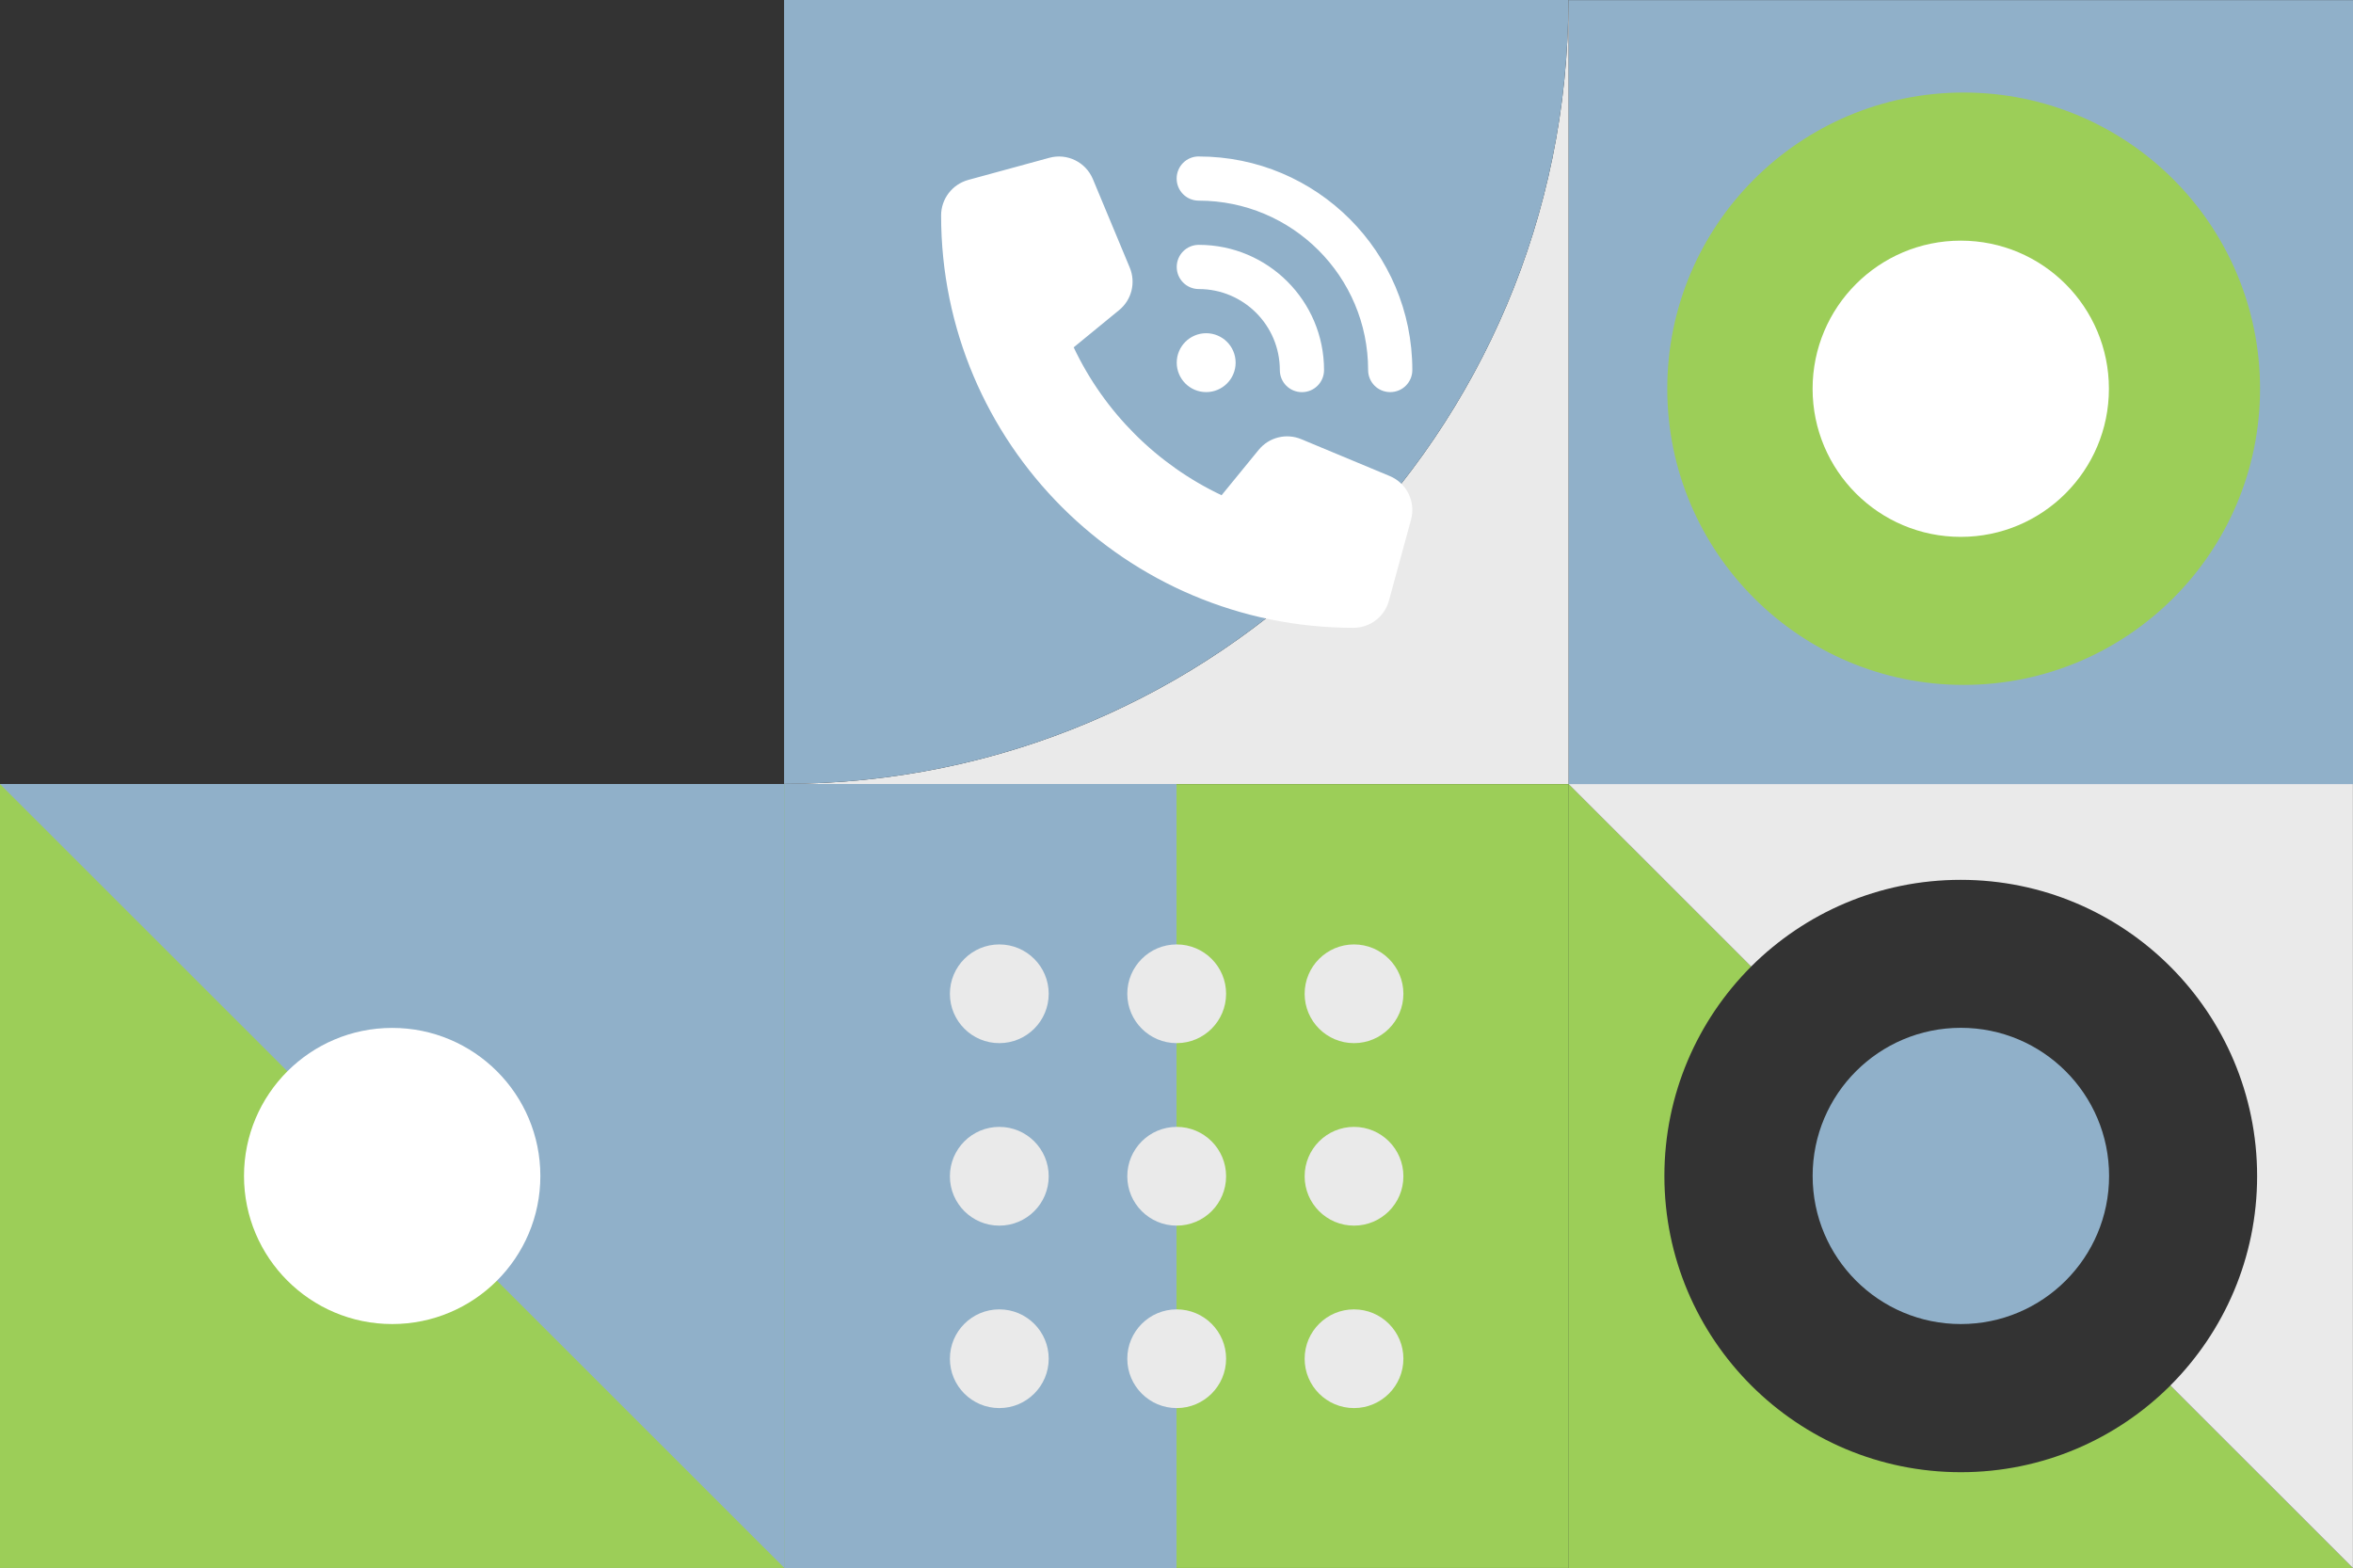<?xml version="1.0" encoding="UTF-8"?><svg id="Layer_2" xmlns="http://www.w3.org/2000/svg" viewBox="0 0 548.23 365.36"><rect x="0" y="0" width="548.23" height="365.36" fill="#333333" stroke="none"/><defs><style>.cls-1,.cls-2{fill:#9cce58;}.cls-1,.cls-2,.cls-3,.cls-4,.cls-5,.cls-6,.cls-7,.cls-8{stroke-width:0px;}.cls-1,.cls-5,.cls-6,.cls-7{fill-rule:evenodd;}.cls-3,.cls-6{fill:#90b0c9;}.cls-4,.cls-5{fill:#fff;}.cls-7,.cls-8{fill:#eaeaea;}</style></defs><g id="Layer_1-2"><path class="cls-3" d="m182.78,182.67H0v182.64h182.78v-182.64Z"/><path class="cls-1" d="m0,365.32h182.74L0,182.69v182.63Z"/><path class="cls-5" d="m91.38,239.5c19.07,0,34.52,15.45,34.52,34.5s-15.46,34.5-34.52,34.5-34.53-15.45-34.53-34.5,15.46-34.5,34.53-34.5Z"/><path class="cls-1" d="m548.23,365.35l-42.55-42.53c-12.5,12.47-29.75,20.2-48.82,20.2-38.15,0-69.07-30.91-69.07-69.03,0-19.05,7.73-36.3,20.22-48.79l-42.54-42.52v182.67h182.77Z"/><path class="cls-7" d="m365.45,182.67l42.55,42.53c12.5-12.47,29.75-20.2,48.82-20.2,38.15,0,69.07,30.9,69.07,69.03,0,19.06-7.73,36.3-20.22,48.79l42.54,42.52v-182.67h-182.77Z"/><path class="cls-6" d="m456.86,239.48c19.08,0,34.54,15.46,34.54,34.51s-15.46,34.51-34.54,34.51-34.53-15.45-34.53-34.51,15.46-34.51,34.53-34.51Z"/><path class="cls-3" d="m548.23.03h-182.78v182.67h182.78V.03Z"/><path class="cls-1" d="m457.52,21.56c38.14,0,69.05,30.89,69.05,69.01s-30.91,69.01-69.05,69.01-69.06-30.9-69.06-69.01,30.92-69.01,69.06-69.01Z"/><path class="cls-5" d="m456.84,56.07c19.07,0,34.52,15.45,34.52,34.51s-15.46,34.51-34.52,34.51-34.52-15.45-34.52-34.51,15.46-34.51,34.52-34.51Z"/><path class="cls-8" d="m365.42,0c0,100.86-81.81,182.64-182.74,182.64v.03h182.77V0h-.03Z"/><path class="cls-3" d="m365.42,0h-182.74v182.64c100.92,0,182.74-81.78,182.74-182.64Z"/><path class="cls-2" d="m365.49,182.7h-182.78v182.63h182.78v-182.63Z"/><path class="cls-3" d="m274.12,182.67h-91.41v182.67h91.41v-182.67Z"/><path class="cls-7" d="m274.16,305.08c6.36,0,11.51,5.15,11.51,11.5s-5.16,11.5-11.51,11.5-11.51-5.15-11.51-11.5,5.15-11.5,11.51-11.5Z"/><path class="cls-7" d="m274.16,262.56c6.36,0,11.51,5.15,11.51,11.51s-5.16,11.5-11.51,11.5-11.51-5.15-11.51-11.5,5.15-11.51,11.51-11.51Z"/><path class="cls-7" d="m274.16,220.05c6.36,0,11.51,5.15,11.51,11.5s-5.16,11.5-11.51,11.5-11.51-5.15-11.51-11.5,5.15-11.5,11.51-11.5Z"/><path class="cls-7" d="m232.83,305.08c6.36,0,11.51,5.15,11.51,11.5s-5.15,11.5-11.51,11.5-11.51-5.15-11.51-11.5,5.15-11.5,11.51-11.5Z"/><path class="cls-7" d="m232.83,262.56c6.36,0,11.51,5.15,11.51,11.51s-5.15,11.5-11.51,11.5-11.51-5.15-11.51-11.5,5.15-11.51,11.51-11.51Z"/><path class="cls-7" d="m232.83,220.05c6.36,0,11.51,5.15,11.51,11.5s-5.15,11.5-11.51,11.5-11.51-5.15-11.51-11.5,5.15-11.5,11.51-11.5Z"/><path class="cls-7" d="m315.47,305.08c6.36,0,11.51,5.15,11.51,11.5s-5.16,11.5-11.51,11.5-11.5-5.15-11.5-11.5,5.16-11.5,11.5-11.5Z"/><path class="cls-7" d="m315.47,262.56c6.36,0,11.51,5.15,11.51,11.51s-5.16,11.5-11.51,11.5-11.5-5.15-11.5-11.5,5.16-11.51,11.5-11.51Z"/><path class="cls-7" d="m315.47,220.05c6.36,0,11.51,5.15,11.51,11.5s-5.16,11.5-11.51,11.5-11.5-5.15-11.5-11.5,5.16-11.5,11.5-11.5Z"/><path class="cls-4" d="m279.31,36.46c27.47,0,49.75,22.28,49.75,49.75,0,2.85-2.29,5.15-5.15,5.15s-5.15-2.29-5.15-5.15c0-21.79-17.67-39.46-39.46-39.46-2.85,0-5.15-2.29-5.15-5.15s2.29-5.15,5.15-5.15Zm1.72,41.18c3.79,0,6.86,3.07,6.86,6.86s-3.07,6.86-6.86,6.86-6.86-3.07-6.86-6.86,3.07-6.86,6.86-6.86Zm-6.86-15.44c0-2.85,2.29-5.15,5.15-5.15,16.11,0,29.17,13.06,29.17,29.17,0,2.85-2.29,5.15-5.15,5.15s-5.15-2.29-5.15-5.15c0-10.42-8.45-18.87-18.87-18.87-2.85,0-5.15-2.29-5.15-5.15Zm-29.7-25.43c4.16-1.14,8.51.99,10.17,4.98l8.58,20.59c1.46,3.5.45,7.55-2.49,9.93l-10.57,8.66c7.14,15.1,19.37,27.32,34.46,34.46l8.64-10.57c2.4-2.94,6.43-3.95,9.93-2.49l20.59,8.58c3.99,1.65,6.11,6,4.98,10.17l-5.15,18.87c-1.01,3.73-4.4,6.33-8.26,6.33-53.06,0-96.08-43.02-96.08-96.08,0-3.86,2.59-7.25,6.33-8.28l18.87-5.15Z"/></g></svg>